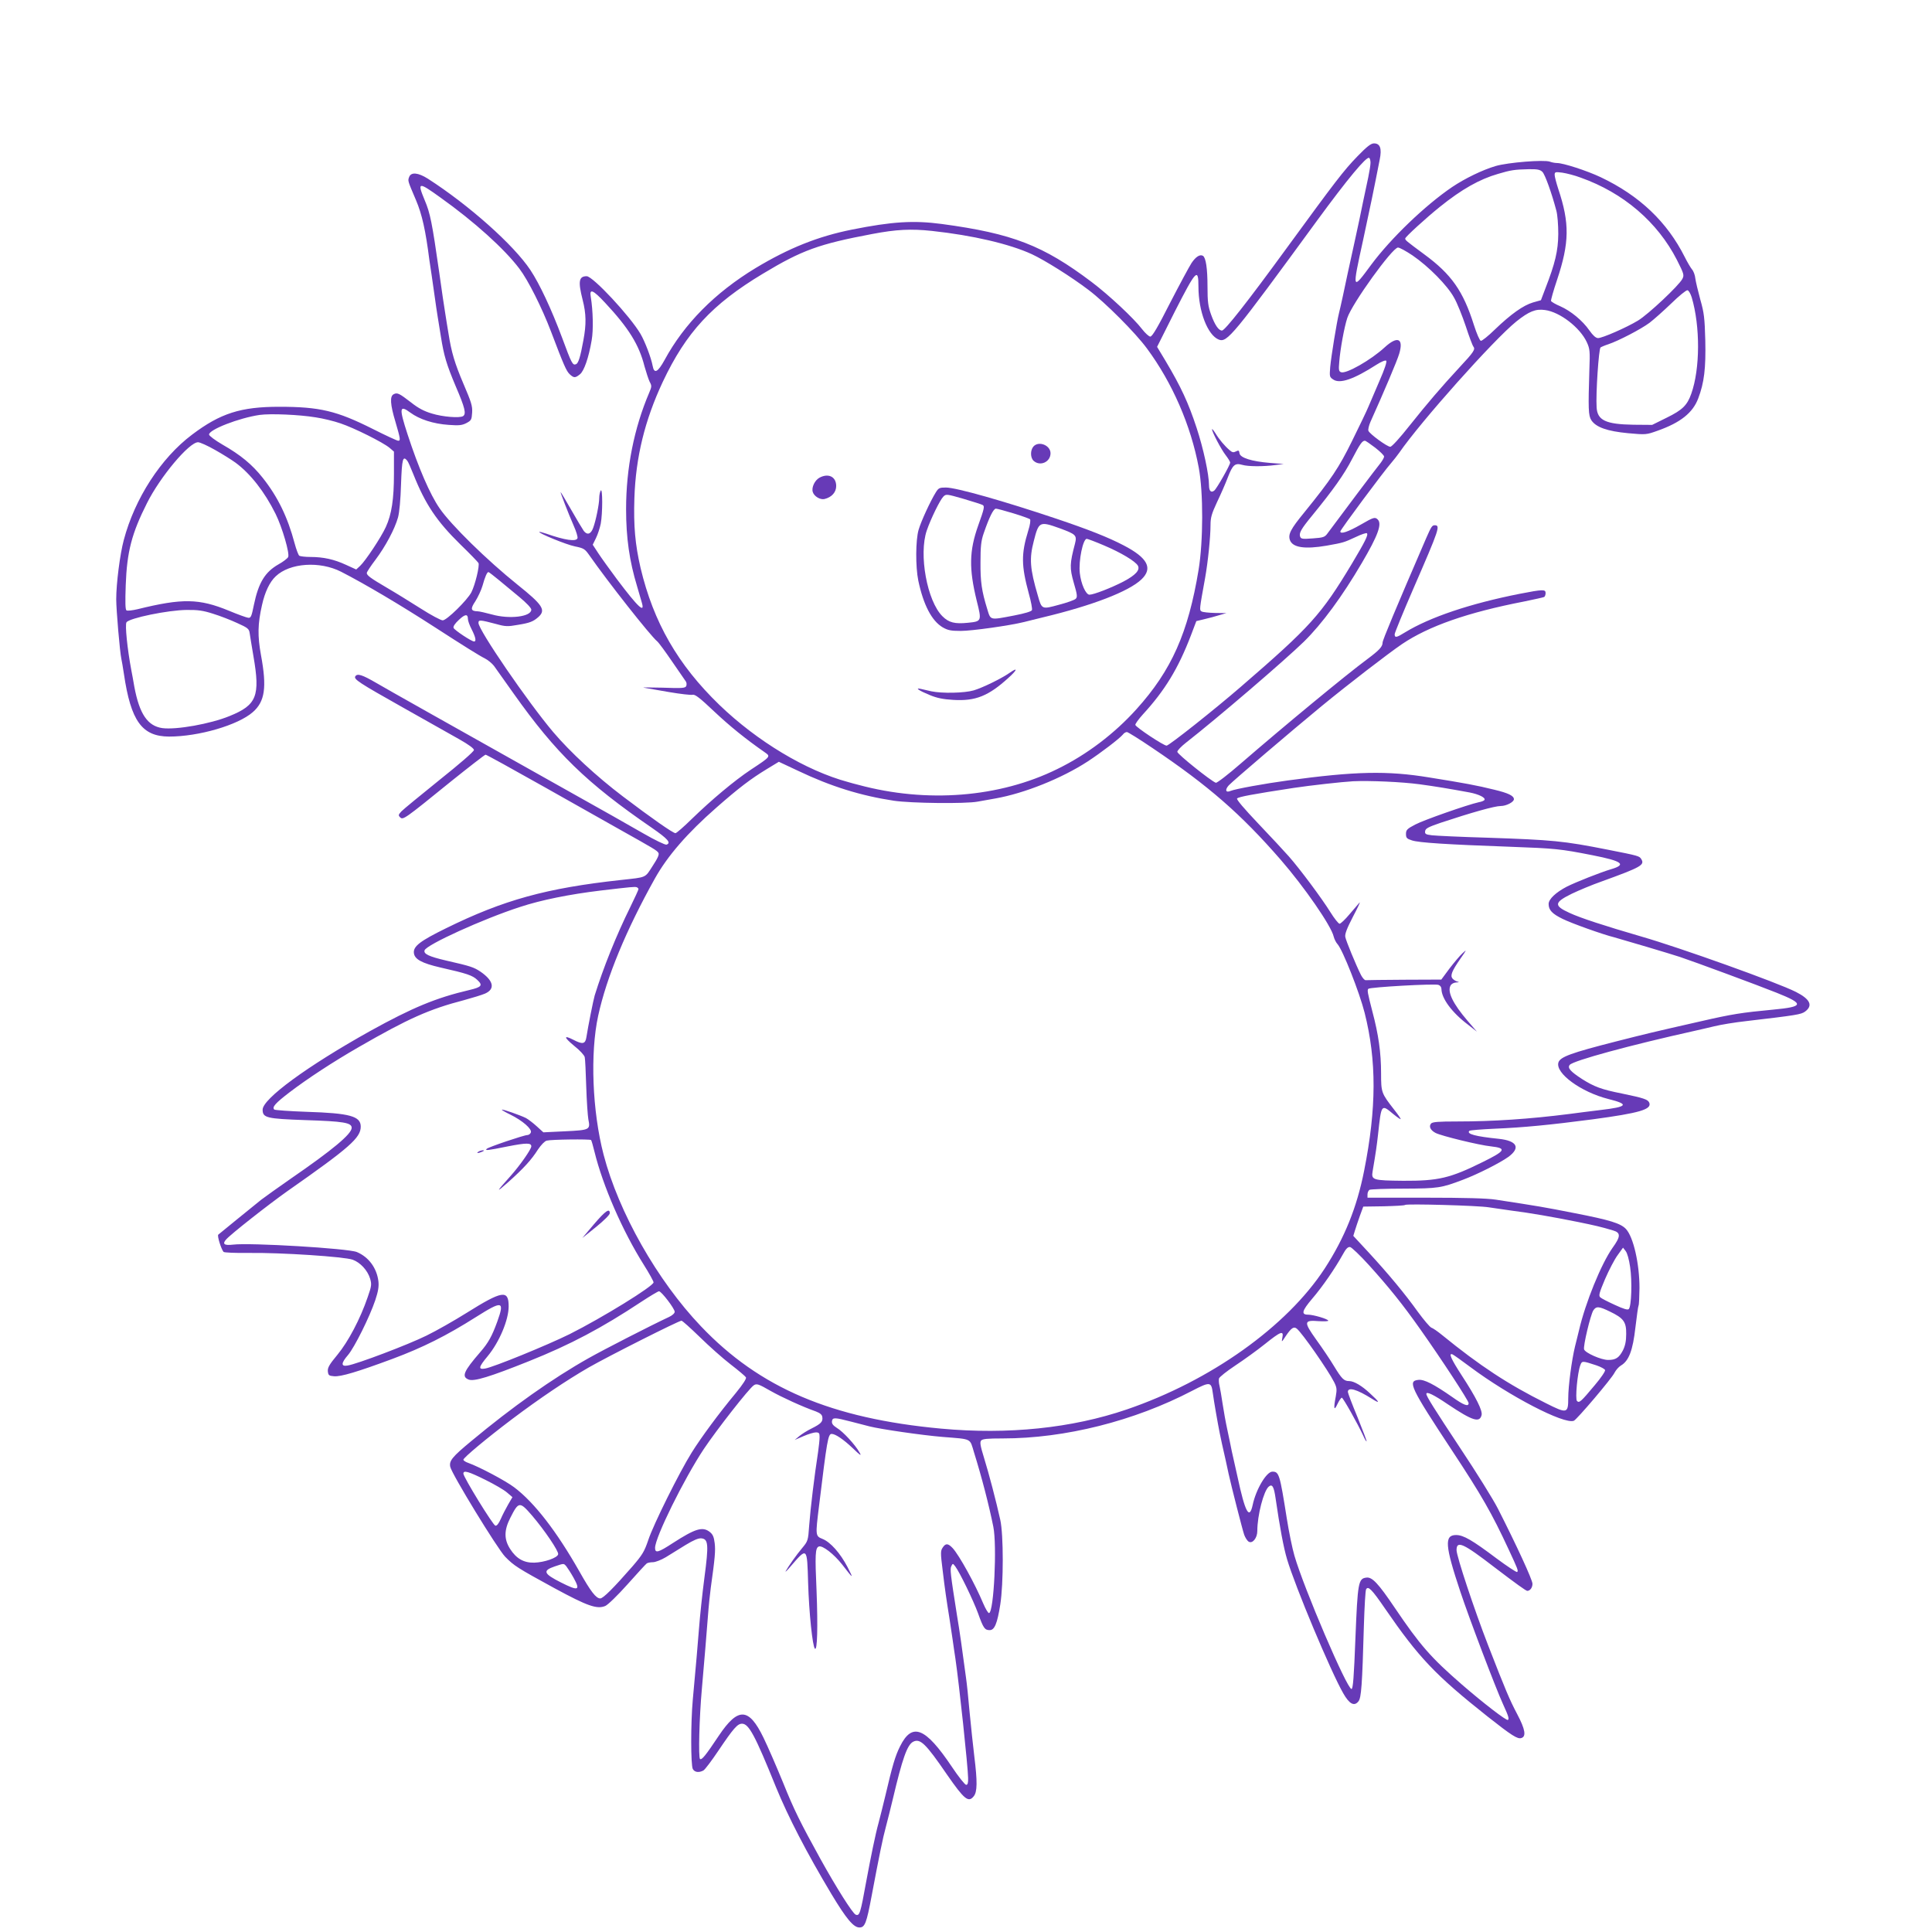 <?xml version="1.0" standalone="no"?>
<!DOCTYPE svg PUBLIC "-//W3C//DTD SVG 20010904//EN"
 "http://www.w3.org/TR/2001/REC-SVG-20010904/DTD/svg10.dtd">
<svg version="1.0" xmlns="http://www.w3.org/2000/svg"
 width="1280pt" height="1280pt" viewBox="0 0 1280 1280"
 preserveAspectRatio="xMidYMid meet">
<g transform="translate(0,1280) scale(0.1,-0.1)"
fill="#673ab7" stroke="none">
<path d="M8993 11764 c-91 -94 -143 -162 -473 -614 -258 -354 -405 -540 -424
-540 -22 0 -47 36 -72 105 -20 56 -24 84 -24 188 0 119 -11 190 -30 202 -20
12 -48 -6 -76 -48 -15 -23 -79 -142 -142 -264 -81 -160 -118 -223 -131 -223
-9 0 -34 23 -55 50 -53 70 -221 227 -334 312 -321 242 -524 321 -992 384 -188
25 -329 16 -595 -37 -225 -45 -418 -122 -639 -255 -269 -163 -473 -369 -603
-609 -45 -82 -69 -94 -79 -39 -10 54 -51 161 -80 211 -69 118 -316 383 -357
383 -52 0 -58 -34 -27 -156 24 -94 25 -162 5 -269 -20 -110 -33 -152 -49 -158
-22 -9 -29 5 -91 173 -72 193 -150 359 -211 451 -111 167 -407 430 -679 605
-65 41 -111 45 -124 12 -10 -27 -11 -22 45 -154 40 -94 64 -201 89 -399 3 -22
10 -67 15 -100 5 -33 14 -96 20 -140 6 -44 15 -105 20 -135 5 -30 14 -89 21
-130 20 -126 37 -184 99 -331 61 -142 70 -181 48 -196 -23 -14 -135 -5 -206
17 -51 15 -90 35 -139 74 -78 60 -91 67 -115 54 -26 -13 -23 -67 12 -183 33
-113 35 -125 18 -125 -7 0 -83 35 -168 78 -239 120 -351 147 -620 147 -255 0
-390 -43 -578 -185 -206 -155 -379 -422 -452 -698 -25 -93 -50 -288 -50 -392
0 -70 24 -350 34 -395 3 -11 10 -56 17 -100 46 -313 120 -414 299 -415 197 0
457 76 555 162 80 70 94 163 54 378 -23 127 -22 205 7 332 19 86 51 153 91
190 93 89 292 102 433 30 158 -81 391 -219 620 -367 190 -123 299 -191 332
-207 20 -10 48 -33 61 -50 13 -18 71 -100 130 -183 280 -395 484 -593 915
-889 107 -74 130 -100 98 -112 -8 -3 -77 30 -153 74 -76 44 -302 172 -503 284
-860 483 -1181 663 -1268 714 -93 54 -125 64 -138 43 -12 -19 25 -43 311 -204
154 -87 324 -182 378 -213 62 -35 97 -61 97 -71 0 -10 -96 -93 -229 -199 -125
-101 -239 -194 -252 -208 -20 -22 -21 -26 -8 -39 19 -19 29 -12 337 238 121
97 224 177 229 177 6 0 178 -95 384 -211 206 -116 435 -245 509 -287 221 -124
242 -136 252 -152 7 -11 -4 -35 -38 -87 -52 -81 -37 -74 -209 -93 -495 -54
-778 -132 -1160 -320 -171 -84 -217 -119 -213 -163 4 -42 51 -68 176 -97 177
-40 212 -52 244 -82 39 -36 29 -48 -52 -67 -222 -52 -378 -117 -658 -272 -416
-232 -712 -449 -712 -521 0 -54 26 -60 283 -69 253 -8 307 -17 307 -51 0 -41
-126 -146 -405 -338 -82 -57 -170 -120 -195 -139 -68 -55 -274 -222 -284 -231
-8 -8 19 -95 35 -114 4 -5 79 -8 166 -7 214 3 636 -25 690 -45 51 -19 98 -70
115 -125 11 -38 10 -49 -16 -123 -49 -144 -129 -295 -200 -381 -54 -65 -66
-86 -64 -110 3 -27 7 -30 41 -33 45 -4 155 29 387 115 201 75 357 153 553 277
176 111 191 108 142 -29 -36 -99 -60 -142 -114 -204 -109 -126 -125 -162 -76
-181 36 -14 140 18 400 122 275 110 482 220 745 394 58 38 110 69 116 69 16 0
104 -115 104 -136 0 -10 -16 -24 -37 -34 -118 -55 -434 -217 -533 -273 -240
-135 -507 -324 -777 -549 -128 -106 -148 -131 -140 -171 10 -48 312 -542 364
-596 59 -60 79 -73 328 -209 216 -117 280 -140 335 -117 17 7 82 70 148 144
64 72 121 134 127 138 5 4 24 8 41 8 16 0 55 15 85 33 30 19 89 55 131 81 54
33 86 46 105 44 46 -5 49 -41 20 -260 -14 -106 -30 -258 -36 -338 -11 -138
-17 -208 -41 -470 -14 -154 -14 -433 0 -460 12 -22 40 -26 70 -10 10 5 55 65
100 132 99 147 126 178 156 178 45 0 86 -76 225 -420 81 -198 202 -432 367
-708 100 -166 147 -222 186 -222 36 0 47 28 81 210 50 265 74 384 95 460 11
41 31 122 45 180 63 267 95 359 134 380 47 25 84 -11 225 -217 114 -164 142
-188 177 -144 24 29 25 96 4 265 -8 66 -22 198 -31 291 -8 94 -19 197 -24 230
-25 188 -42 308 -60 415 -43 272 -47 306 -37 324 9 19 10 19 26 -2 30 -40 120
-226 151 -311 35 -98 44 -111 77 -111 32 0 50 43 70 169 22 140 22 463 0 562
-27 122 -75 306 -108 412 -24 78 -28 101 -19 113 10 11 41 14 143 14 413 0
871 115 1256 316 118 61 126 60 136 -14 8 -60 33 -202 46 -267 10 -48 16 -78
40 -182 6 -27 14 -66 19 -88 17 -78 91 -368 103 -403 7 -19 20 -40 30 -46 25
-15 57 24 57 71 0 103 42 266 76 294 23 19 34 0 45 -77 28 -193 53 -327 76
-404 54 -182 289 -743 372 -888 41 -72 73 -89 101 -54 19 23 25 108 36 499 4
127 10 237 15 244 14 23 38 -1 125 -128 223 -324 331 -439 679 -715 161 -127
199 -151 224 -143 34 10 26 58 -27 158 -51 97 -76 156 -193 457 -92 237 -209
590 -209 630 0 66 44 46 253 -115 142 -108 207 -155 216 -155 19 1 34 22 34
47 0 27 -108 260 -229 498 -31 61 -143 241 -249 400 -175 265 -225 344 -225
360 0 18 47 -4 144 -70 163 -109 209 -123 222 -70 7 29 -36 116 -132 263 -70
108 -89 150 -61 139 6 -2 61 -41 121 -86 255 -190 618 -379 683 -354 20 8 253
282 270 319 9 17 27 38 42 47 53 31 79 101 96 252 9 76 18 141 21 146 3 5 5
57 6 116 0 160 -40 338 -90 391 -35 37 -105 59 -342 105 -203 40 -233 45 -520
89 -59 9 -203 13 -467 13 l-383 0 0 22 c0 12 6 25 13 30 6 4 109 8 227 8 228
1 248 4 393 59 98 37 244 111 300 151 83 61 58 107 -63 120 -155 16 -216 32
-195 53 4 4 79 10 168 14 191 8 365 25 648 62 313 42 393 66 376 110 -9 22
-36 31 -181 61 -136 27 -184 45 -266 97 -75 49 -97 73 -80 93 23 28 402 131
830 226 25 5 81 19 125 29 44 11 141 27 215 35 333 39 363 44 389 63 54 40 34
82 -60 130 -122 62 -767 293 -1024 367 -247 72 -404 123 -477 157 -105 48
-102 69 16 127 46 22 134 59 197 81 262 95 287 109 263 148 -13 21 -16 22
-224 63 -294 58 -360 64 -795 79 -176 5 -342 13 -368 16 -42 5 -48 9 -45 28 2
17 21 27 103 55 202 67 357 111 398 111 36 0 87 26 87 45 0 23 -38 41 -130 63
-117 29 -199 44 -430 81 -279 46 -492 41 -940 -20 -148 -20 -347 -56 -377 -69
-33 -14 -39 7 -12 37 28 30 416 361 614 524 179 147 439 347 534 412 177 119
433 209 809 282 68 14 127 27 133 30 5 4 9 15 9 26 0 25 -17 25 -171 -5 -329
-65 -596 -155 -761 -256 -56 -35 -68 -37 -68 -12 0 9 57 148 126 307 171 393
178 415 139 415 -17 0 -23 -10 -56 -85 -203 -470 -289 -676 -289 -692 0 -27
-21 -50 -100 -109 -146 -108 -557 -448 -839 -692 -84 -73 -159 -131 -166 -128
-34 13 -255 190 -255 205 0 9 26 36 58 61 205 160 655 546 781 669 120 118
254 300 384 522 107 182 134 258 105 287 -18 18 -27 16 -113 -34 -84 -48 -135
-65 -135 -45 0 11 286 396 339 456 15 17 37 46 51 65 142 206 626 749 776 870
84 67 128 85 190 76 99 -13 232 -116 277 -213 20 -44 22 -59 17 -183 -8 -257
-7 -303 13 -334 31 -47 106 -73 243 -86 119 -11 122 -10 195 16 153 54 234
119 270 214 40 105 51 200 47 384 -4 149 -8 184 -33 271 -15 55 -30 118 -33
140 -2 22 -12 49 -22 60 -9 11 -31 48 -48 82 -117 233 -300 407 -557 529 -91
43 -248 94 -290 94 -13 0 -34 4 -47 9 -38 14 -277 -5 -359 -29 -88 -26 -203
-82 -288 -139 -180 -122 -407 -341 -535 -513 -129 -175 -129 -176 -55 162 42
193 75 353 110 533 15 73 3 107 -38 107 -20 0 -46 -20 -110 -86z m87 -42 c0
-15 -7 -59 -15 -97 -8 -39 -24 -113 -35 -165 -10 -52 -35 -169 -55 -260 -20
-91 -40 -185 -46 -210 -19 -92 -48 -226 -58 -265 -15 -61 -51 -282 -58 -356
-5 -64 -5 -67 21 -84 44 -29 135 2 286 99 33 21 59 31 64 26 6 -6 -11 -57 -44
-132 -29 -68 -62 -145 -74 -173 -11 -27 -60 -129 -108 -226 -88 -179 -138
-253 -316 -473 -92 -112 -109 -146 -96 -184 18 -50 99 -62 244 -37 112 20 114
21 192 57 37 18 71 29 74 25 11 -10 -12 -55 -99 -201 -204 -339 -274 -417
-736 -816 -172 -149 -476 -390 -492 -390 -20 0 -201 120 -207 137 -2 6 21 38
50 70 146 159 234 304 318 523 l36 95 54 13 c30 7 75 19 100 27 l45 13 -75 1
c-41 1 -81 5 -89 10 -15 10 -16 6 23 221 19 106 36 273 36 351 0 49 7 75 43
152 24 50 57 125 72 165 32 83 47 96 96 82 38 -11 136 -12 219 -1 l55 7 -91 7
c-121 10 -198 34 -202 64 -3 20 -6 21 -24 12 -15 -8 -24 -7 -41 8 -33 28 -70
72 -94 112 -13 20 -23 32 -23 27 0 -18 61 -134 90 -171 16 -21 30 -43 30 -50
0 -16 -88 -171 -105 -185 -21 -17 -35 -3 -35 34 0 73 -37 244 -82 381 -55 167
-103 271 -206 444 l-56 93 119 237 c139 272 155 290 155 162 0 -164 61 -322
135 -351 55 -21 93 25 652 790 200 273 326 425 344 414 5 -3 9 -17 9 -32z
m1139 -61 c17 -17 61 -138 92 -256 8 -28 13 -95 13 -155 -1 -112 -21 -195 -85
-360 l-30 -79 -53 -15 c-64 -19 -146 -77 -253 -180 -43 -42 -84 -75 -92 -74
-8 2 -27 46 -46 105 -71 225 -149 336 -329 468 -123 91 -126 94 -126 105 0 10
139 137 230 210 144 116 263 183 385 218 84 25 109 29 203 31 58 1 76 -3 91
-18z m254 -38 c284 -101 509 -295 637 -545 47 -93 49 -101 36 -126 -23 -44
-226 -235 -294 -276 -78 -47 -236 -116 -265 -116 -15 1 -33 17 -57 51 -45 65
-123 129 -193 160 -31 13 -58 29 -61 35 -2 5 16 69 40 140 82 246 84 375 8
602 -13 40 -24 82 -24 93 0 20 4 21 51 15 27 -4 83 -18 122 -33z m-7556 -131
c226 -161 425 -341 524 -472 58 -76 150 -260 209 -415 85 -224 102 -263 124
-284 28 -26 37 -26 68 -1 27 21 58 108 78 226 12 67 9 196 -6 287 -10 57 14
48 95 -39 156 -167 225 -278 261 -421 11 -39 26 -85 34 -102 15 -27 14 -33 -3
-73 -100 -234 -153 -500 -153 -771 0 -190 22 -344 73 -512 11 -38 25 -85 30
-103 25 -81 -21 -39 -164 151 -46 62 -101 138 -122 170 l-38 58 21 43 c12 24
26 67 32 96 13 70 13 240 0 220 -5 -8 -10 -31 -10 -50 0 -39 -22 -149 -40
-197 -15 -42 -39 -50 -62 -21 -9 13 -47 76 -84 141 -37 64 -68 117 -70 117 -3
0 52 -144 87 -223 17 -38 28 -75 25 -83 -9 -24 -83 -13 -206 30 -24 8 -46 14
-47 12 -8 -8 180 -85 236 -96 59 -12 66 -17 95 -58 122 -175 404 -533 450
-571 10 -8 54 -68 99 -134 45 -65 86 -125 91 -132 5 -7 6 -20 3 -29 -6 -15
-23 -17 -159 -12 -84 2 -139 2 -123 0 17 -3 92 -16 167 -29 76 -13 146 -21
157 -18 16 4 49 -22 143 -111 103 -97 208 -182 336 -271 38 -27 39 -27 -93
-114 -110 -73 -261 -200 -391 -326 -53 -52 -102 -95 -109 -95 -16 0 -159 100
-349 244 -174 132 -348 293 -461 426 -169 200 -495 676 -495 723 0 22 10 21
120 -8 57 -16 74 -17 140 -5 81 13 103 22 138 53 50 46 27 80 -139 213 -202
162 -442 397 -517 507 -63 91 -140 269 -212 490 -57 175 -54 197 19 143 60
-44 151 -74 254 -81 68 -5 88 -3 117 12 32 17 35 22 38 69 3 44 -6 71 -57 190
-59 139 -80 209 -100 337 -6 37 -16 95 -21 130 -6 34 -24 157 -40 272 -48 335
-60 393 -96 478 -51 123 -43 124 103 19z m3258 -222 c269 -29 513 -86 661
-154 86 -40 263 -151 376 -237 110 -83 310 -283 387 -388 168 -227 291 -510
343 -789 31 -165 30 -487 -1 -677 -69 -418 -179 -666 -412 -924 -146 -162
-329 -301 -524 -396 -383 -189 -865 -227 -1317 -105 -21 5 -53 14 -70 19 -278
75 -602 270 -852 511 -275 266 -436 546 -522 907 -36 156 -47 278 -41 463 9
271 69 516 188 770 155 328 326 514 664 717 259 156 370 196 725 263 158 30
256 35 395 20z m3183 -162 c108 -74 231 -199 275 -279 21 -36 55 -122 78 -190
22 -68 45 -129 51 -136 14 -17 0 -38 -89 -133 -126 -136 -217 -243 -332 -387
-67 -85 -120 -143 -130 -143 -21 0 -137 85 -145 106 -3 8 3 35 14 60 87 193
177 405 190 450 31 103 -11 121 -97 42 -90 -83 -255 -177 -288 -164 -15 5 -17
16 -12 69 6 81 33 230 53 290 31 95 299 467 336 467 11 0 54 -24 96 -52z
m1850 -278 c57 -192 56 -474 -3 -639 -27 -76 -58 -107 -162 -158 l-97 -48
-124 1 c-183 3 -239 29 -244 115 -6 88 14 388 26 397 6 4 29 14 51 21 69 23
218 101 273 142 29 22 94 80 145 129 50 49 99 89 107 87 8 -1 20 -22 28 -47z
m-9117 -795 c48 -7 122 -25 165 -40 90 -30 282 -126 325 -162 l29 -25 0 -148
c0 -167 -15 -267 -54 -352 -31 -68 -134 -223 -170 -257 l-26 -24 -68 31 c-78
36 -149 52 -236 52 -33 0 -66 4 -73 8 -6 4 -20 41 -31 82 -46 173 -111 308
-212 435 -70 88 -146 151 -267 220 -48 28 -88 58 -88 66 0 33 199 110 335 130
72 10 262 2 371 -16z m7020 -201 c32 -25 59 -51 59 -59 0 -7 -11 -26 -23 -42
-20 -23 -285 -376 -352 -467 -18 -25 -28 -28 -97 -33 -67 -5 -78 -4 -84 11 -9
24 5 50 80 141 138 169 211 271 264 374 53 101 67 121 85 121 5 0 35 -21 68
-46z m-7686 -15 c50 -28 110 -66 135 -84 99 -73 193 -193 266 -340 44 -89 95
-264 83 -286 -5 -9 -33 -31 -64 -48 -89 -51 -132 -120 -163 -269 -15 -75 -20
-87 -37 -85 -11 1 -69 22 -129 47 -197 81 -308 83 -604 10 -34 -8 -67 -12 -74
-8 -8 5 -9 53 -5 168 8 221 40 343 141 543 87 174 279 403 338 403 13 0 64
-23 113 -51z m1273 -71 c6 -7 24 -48 41 -91 79 -198 154 -310 311 -464 61 -59
115 -115 120 -123 9 -17 -22 -145 -47 -194 -27 -52 -163 -186 -190 -186 -12 0
-78 35 -145 78 -68 43 -168 105 -223 137 -111 65 -135 83 -135 99 0 6 26 46
58 88 66 88 127 202 149 280 9 33 17 117 20 221 6 167 12 190 41 155z m606
-790 c35 -29 98 -81 140 -116 43 -36 76 -70 76 -81 0 -47 -144 -65 -261 -32
-41 11 -84 21 -95 21 -45 1 -49 16 -15 66 17 27 39 73 48 104 16 58 30 90 39
90 3 0 34 -24 68 -52z m-1893 -224 c46 -14 118 -42 161 -62 69 -31 78 -38 82
-66 2 -17 14 -86 25 -153 46 -265 22 -324 -158 -397 -127 -52 -352 -92 -445
-80 -98 14 -152 93 -186 274 -6 36 -15 85 -20 110 -26 138 -43 301 -32 317 18
28 276 81 399 82 73 1 109 -4 174 -25z m1689 -35 c0 -11 11 -42 25 -69 26 -51
32 -80 16 -80 -17 0 -130 75 -136 90 -4 9 9 29 35 53 41 39 60 41 60 6z m4537
-856 c371 -250 584 -436 847 -738 158 -182 336 -439 352 -510 4 -16 15 -39 26
-51 34 -38 145 -319 179 -454 80 -317 79 -632 -3 -1045 -48 -244 -130 -447
-262 -650 -251 -384 -755 -743 -1311 -933 -363 -124 -786 -168 -1230 -127
-726 67 -1202 269 -1591 678 -289 303 -545 754 -645 1137 -75 288 -90 671 -36
920 56 257 186 570 376 910 84 150 215 301 408 470 148 130 227 190 334 255
l79 48 128 -60 c218 -104 416 -165 634 -198 114 -17 476 -21 555 -6 26 5 80
14 118 21 192 34 439 133 611 245 90 59 209 150 233 178 7 10 19 17 27 17 7 0
84 -48 171 -107z m1768 -239 c104 -14 194 -29 330 -54 63 -12 109 -35 100 -50
-3 -5 -20 -12 -38 -15 -73 -16 -365 -118 -421 -148 -54 -28 -61 -36 -61 -62 0
-26 5 -32 40 -43 45 -15 231 -27 650 -42 298 -11 332 -14 545 -56 199 -39 229
-62 123 -93 -68 -20 -232 -85 -292 -115 -73 -38 -121 -83 -121 -115 0 -40 23
-65 93 -99 58 -29 268 -104 342 -122 48 -13 375 -110 435 -130 93 -31 518
-188 640 -237 186 -74 182 -93 -22 -112 -210 -20 -270 -29 -483 -78 -322 -73
-350 -80 -555 -132 -302 -77 -373 -103 -385 -140 -22 -71 149 -196 330 -242
141 -35 130 -52 -50 -73 -71 -9 -164 -20 -205 -26 -266 -34 -510 -50 -746 -50
-125 0 -164 -3 -173 -14 -16 -19 -4 -44 30 -62 39 -20 289 -81 367 -89 106
-12 97 -29 -53 -103 -218 -108 -295 -126 -528 -125 -202 2 -213 5 -203 63 22
130 27 165 36 245 22 202 21 201 101 134 27 -22 49 -37 49 -33 0 4 -20 33 -44
63 -84 108 -86 113 -86 240 0 137 -17 257 -58 411 -32 124 -35 141 -26 149 11
11 436 35 464 26 12 -4 20 -15 20 -28 1 -62 69 -155 175 -235 l60 -47 -62 72
c-97 113 -135 192 -113 233 6 12 22 20 38 21 20 1 22 2 7 6 -11 3 -25 12 -32
20 -16 20 -4 50 53 132 42 60 43 63 14 36 -18 -16 -57 -63 -87 -102 l-54 -73
-244 -1 c-135 -1 -251 -2 -257 -3 -7 -1 -21 15 -31 34 -35 70 -99 226 -104
252 -4 19 10 56 51 135 31 59 51 101 43 93 -7 -8 -37 -43 -66 -77 -29 -35 -59
-63 -66 -63 -7 0 -35 35 -61 77 -58 93 -201 285 -275 369 -30 34 -121 132
-203 218 -93 98 -146 160 -140 166 11 11 101 28 376 70 106 16 319 40 393 44
111 5 320 -4 440 -20z m-5175 -695 c0 -4 -24 -57 -53 -116 -95 -192 -180 -405
-237 -588 -9 -30 -44 -206 -55 -277 -7 -45 -25 -49 -86 -17 -67 34 -64 17 5
-40 37 -29 68 -63 70 -75 3 -11 7 -100 10 -196 3 -96 10 -194 14 -216 14 -69
10 -71 -153 -79 l-145 -7 -44 40 c-24 22 -57 47 -72 55 -39 19 -155 60 -159
55 -2 -2 24 -17 57 -33 79 -39 144 -95 135 -118 -3 -9 -14 -17 -23 -17 -22 0
-256 -79 -269 -91 -14 -13 2 -12 140 16 123 24 155 24 155 0 0 -19 -77 -129
-139 -198 -96 -107 -99 -114 -15 -40 103 92 155 149 198 217 21 31 45 56 58
59 29 8 287 11 294 4 3 -3 13 -38 23 -79 55 -224 186 -525 326 -747 36 -57 65
-110 65 -117 0 -25 -339 -234 -556 -343 -150 -74 -505 -219 -560 -228 -47 -8
-44 9 17 82 77 93 139 240 139 330 0 112 -42 105 -280 -44 -80 -50 -199 -118
-265 -150 -119 -59 -459 -188 -522 -198 -45 -8 -44 16 3 70 43 51 143 252 180
362 20 60 25 92 21 127 -11 87 -64 160 -143 193 -57 24 -709 63 -820 49 -58
-7 -73 4 -46 34 29 34 281 232 407 321 413 289 485 353 485 427 0 69 -72 89
-360 98 -113 4 -209 11 -213 15 -16 16 7 42 101 114 118 90 287 201 459 300
328 189 467 251 698 311 55 15 117 34 138 43 69 30 58 85 -29 145 -45 30 -65
37 -228 74 -115 27 -151 44 -143 68 12 37 388 208 632 287 139 46 327 84 535
109 203 24 225 26 238 22 6 -2 12 -8 12 -13z m5635 -2108 c33 -5 98 -14 145
-21 133 -17 270 -41 445 -76 112 -23 152 -32 232 -56 52 -15 51 -40 -4 -116
-74 -105 -179 -361 -222 -547 -7 -27 -18 -75 -26 -105 -22 -91 -45 -263 -45
-343 0 -102 -8 -104 -147 -34 -251 125 -437 247 -690 453 -28 23 -60 45 -70
48 -10 4 -49 50 -88 103 -87 122 -199 256 -328 396 l-101 109 11 36 c6 20 21
64 33 98 l22 60 136 2 c75 2 138 5 141 9 9 9 488 -4 556 -16z m-797 -381 c133
-147 225 -261 344 -430 138 -195 318 -470 318 -486 0 -26 -32 -14 -108 40
-122 85 -186 118 -224 114 -74 -7 -55 -48 222 -468 196 -297 264 -416 375
-655 61 -131 66 -143 56 -150 -5 -2 -66 38 -136 90 -161 121 -219 155 -268
155 -79 0 -74 -69 28 -375 58 -175 234 -639 284 -748 35 -76 41 -96 31 -102
-10 -6 -162 111 -304 234 -206 179 -277 260 -446 510 -108 160 -149 204 -187
199 -54 -6 -58 -32 -73 -402 -10 -259 -16 -336 -26 -336 -30 0 -315 666 -378
883 -14 48 -37 159 -51 249 -46 291 -51 308 -95 308 -39 0 -109 -117 -131
-222 -22 -100 -50 -46 -100 187 -6 28 -15 66 -19 85 -4 19 -13 58 -19 85 -5
28 -19 91 -29 140 -11 50 -25 128 -32 175 -7 47 -16 100 -20 117 -5 18 -6 40
-4 50 3 10 51 48 108 86 56 37 145 101 196 142 106 85 126 92 116 43 -6 -33
-6 -33 23 11 36 53 53 65 73 48 35 -28 207 -275 247 -354 18 -36 19 -48 11
-94 -16 -82 -12 -101 11 -51 11 23 24 42 29 42 8 0 105 -172 142 -252 9 -21
19 -38 22 -38 3 0 -24 71 -59 158 -36 86 -65 163 -65 170 0 35 61 17 159 -45
58 -37 53 -24 -13 36 -53 50 -106 81 -137 81 -35 0 -49 14 -102 101 -25 42
-78 120 -117 174 -84 118 -82 130 17 122 35 -2 63 -1 63 3 0 11 -99 40 -134
40 -47 0 -40 26 27 105 68 79 152 201 203 293 21 39 34 52 49 50 10 -2 66 -55
123 -118z m1732 -14 c14 -93 9 -261 -9 -279 -7 -7 -33 0 -93 28 -46 21 -89 43
-96 50 -12 11 -6 31 32 121 26 60 63 131 83 158 l36 50 17 -22 c11 -13 23 -57
30 -106z m-135 -295 c92 -44 110 -69 109 -149 0 -48 -7 -79 -22 -109 -26 -49
-47 -63 -98 -63 -46 0 -152 47 -159 70 -7 22 42 227 61 258 19 29 37 28 109
-7z m-6029 -169 c60 -59 152 -141 204 -181 52 -40 98 -79 102 -86 5 -8 -19
-45 -67 -104 -113 -136 -228 -292 -292 -394 -83 -133 -254 -477 -288 -580 -26
-77 -39 -98 -105 -175 -125 -143 -194 -212 -213 -212 -28 0 -63 45 -139 180
-150 264 -297 455 -431 556 -58 44 -234 137 -305 162 -18 6 -32 16 -32 21 0
13 153 141 324 270 182 137 359 256 506 341 133 76 597 310 615 310 6 0 60
-49 121 -108z m5941 -188 c29 -10 55 -24 57 -31 3 -7 -28 -53 -69 -101 -91
-109 -102 -119 -117 -104 -13 13 3 188 22 237 11 30 13 30 107 -1z m-5472
-169 c74 -42 214 -106 300 -136 28 -11 41 -21 43 -37 5 -31 -9 -45 -71 -76
-29 -14 -65 -37 -82 -51 l-30 -25 58 25 c32 14 69 25 82 25 22 0 25 -5 25 -32
0 -18 -5 -62 -10 -98 -25 -163 -50 -368 -59 -487 -7 -100 -8 -103 -47 -150
-38 -45 -90 -119 -109 -153 -4 -8 10 5 31 30 113 131 111 133 118 -107 6 -197
29 -420 45 -436 16 -16 20 144 11 380 -11 244 -9 288 15 297 24 9 100 -50 155
-120 75 -97 77 -98 35 -16 -48 92 -113 165 -165 186 -48 19 -48 22 -24 216 53
436 60 480 84 480 25 0 79 -37 139 -94 53 -51 61 -55 45 -28 -28 50 -109 138
-150 162 -25 16 -34 28 -32 44 4 26 16 26 128 -3 47 -12 101 -26 120 -31 74
-19 351 -59 485 -70 198 -16 179 -7 208 -102 52 -167 99 -349 128 -493 25
-123 4 -562 -28 -572 -6 -2 -23 27 -39 64 -54 129 -159 319 -202 366 -31 33
-47 34 -67 3 -14 -21 -14 -36 0 -147 15 -128 27 -207 45 -319 5 -36 15 -99 21
-140 6 -41 14 -100 19 -130 25 -171 83 -715 84 -790 1 -33 -3 -45 -13 -45 -8
0 -51 54 -95 120 -176 262 -263 296 -343 135 -32 -64 -50 -125 -98 -330 -14
-58 -34 -139 -45 -180 -19 -67 -52 -229 -80 -380 -40 -221 -45 -235 -71 -225
-20 8 -127 177 -234 370 -134 243 -175 326 -245 500 -45 110 -104 246 -132
303 -97 200 -168 203 -296 12 -88 -132 -112 -161 -124 -154 -12 8 -5 276 12
464 18 210 31 358 40 480 5 69 14 154 19 190 28 200 32 247 26 296 -5 41 -12
58 -32 74 -48 38 -96 23 -245 -73 -98 -64 -118 -69 -118 -32 0 69 191 456 323
655 85 127 299 401 331 422 19 13 31 9 111 -37z m-1890 -589 c61 -30 126 -68
145 -85 l35 -30 -28 -48 c-15 -26 -38 -70 -49 -96 -14 -31 -26 -47 -36 -45
-16 3 -212 322 -212 345 0 24 34 14 145 -41z m310 -237 c83 -97 177 -236 173
-256 -4 -24 -91 -54 -158 -56 -69 -2 -120 27 -161 92 -40 63 -40 123 2 205 55
109 62 110 144 15z m227 -336 c8 -10 30 -44 48 -76 47 -85 33 -90 -84 -31
-115 58 -123 78 -41 106 63 21 59 21 77 1z"/>
<path d="M6847 9842 c-22 -25 -21 -75 1 -95 43 -39 112 -8 112 50 0 53 -78 84
-113 45z"/>
<path d="M5429 9635 c-31 -17 -54 -65 -44 -95 9 -29 50 -53 78 -46 48 12 77
45 77 86 0 62 -52 87 -111 55z"/>
<path d="M6200 9538 c-35 -56 -98 -192 -114 -248 -20 -68 -21 -244 -2 -337 34
-161 89 -266 161 -309 35 -20 55 -24 121 -24 72 0 322 35 419 59 22 6 78 19
125 31 326 78 568 171 652 251 78 74 42 143 -118 226 -101 53 -236 106 -444
176 -348 117 -665 207 -733 207 -43 0 -49 -3 -67 -32z m311 -84 c13 -8 10 -24
-30 -135 -60 -169 -62 -286 -10 -499 34 -135 33 -137 -58 -146 -87 -9 -127 1
-169 43 -102 101 -158 410 -104 568 27 79 88 203 110 225 18 18 22 17 134 -15
64 -19 121 -37 127 -41z m203 -55 c56 -17 105 -35 110 -39 5 -6 1 -37 -12 -77
-47 -153 -46 -230 4 -415 15 -53 24 -102 21 -110 -3 -9 -47 -22 -119 -36 -162
-31 -154 -33 -177 42 -37 120 -46 181 -45 311 0 105 4 142 21 191 37 108 65
164 81 164 8 0 60 -14 116 -31z m307 -99 c108 -40 115 -46 101 -102 -35 -133
-36 -161 -8 -259 23 -78 25 -95 13 -106 -7 -8 -58 -26 -112 -40 -113 -31 -113
-31 -139 61 -53 180 -57 246 -27 361 33 130 38 133 172 85z m292 -113 c114
-48 210 -106 226 -135 15 -29 -15 -62 -96 -105 -79 -41 -197 -87 -225 -87 -24
0 -56 71 -64 143 -9 82 21 227 46 227 6 0 57 -19 113 -43z"/>
<path d="M6690 8343 c-54 -38 -179 -99 -239 -117 -62 -18 -210 -21 -281 -6
-25 6 -56 13 -70 16 -42 9 -11 -12 60 -41 48 -20 89 -28 156 -32 147 -9 233
26 364 145 60 54 66 74 10 35z"/>
<path d="M3170 5170 c-18 -12 -2 -12 25 0 13 6 15 9 5 9 -8 0 -22 -4 -30 -9z"/>
<path d="M3935 4689 l-77 -91 91 73 c53 43 91 81 91 91 0 36 -29 16 -105 -73z"/>
</g>
</svg>
